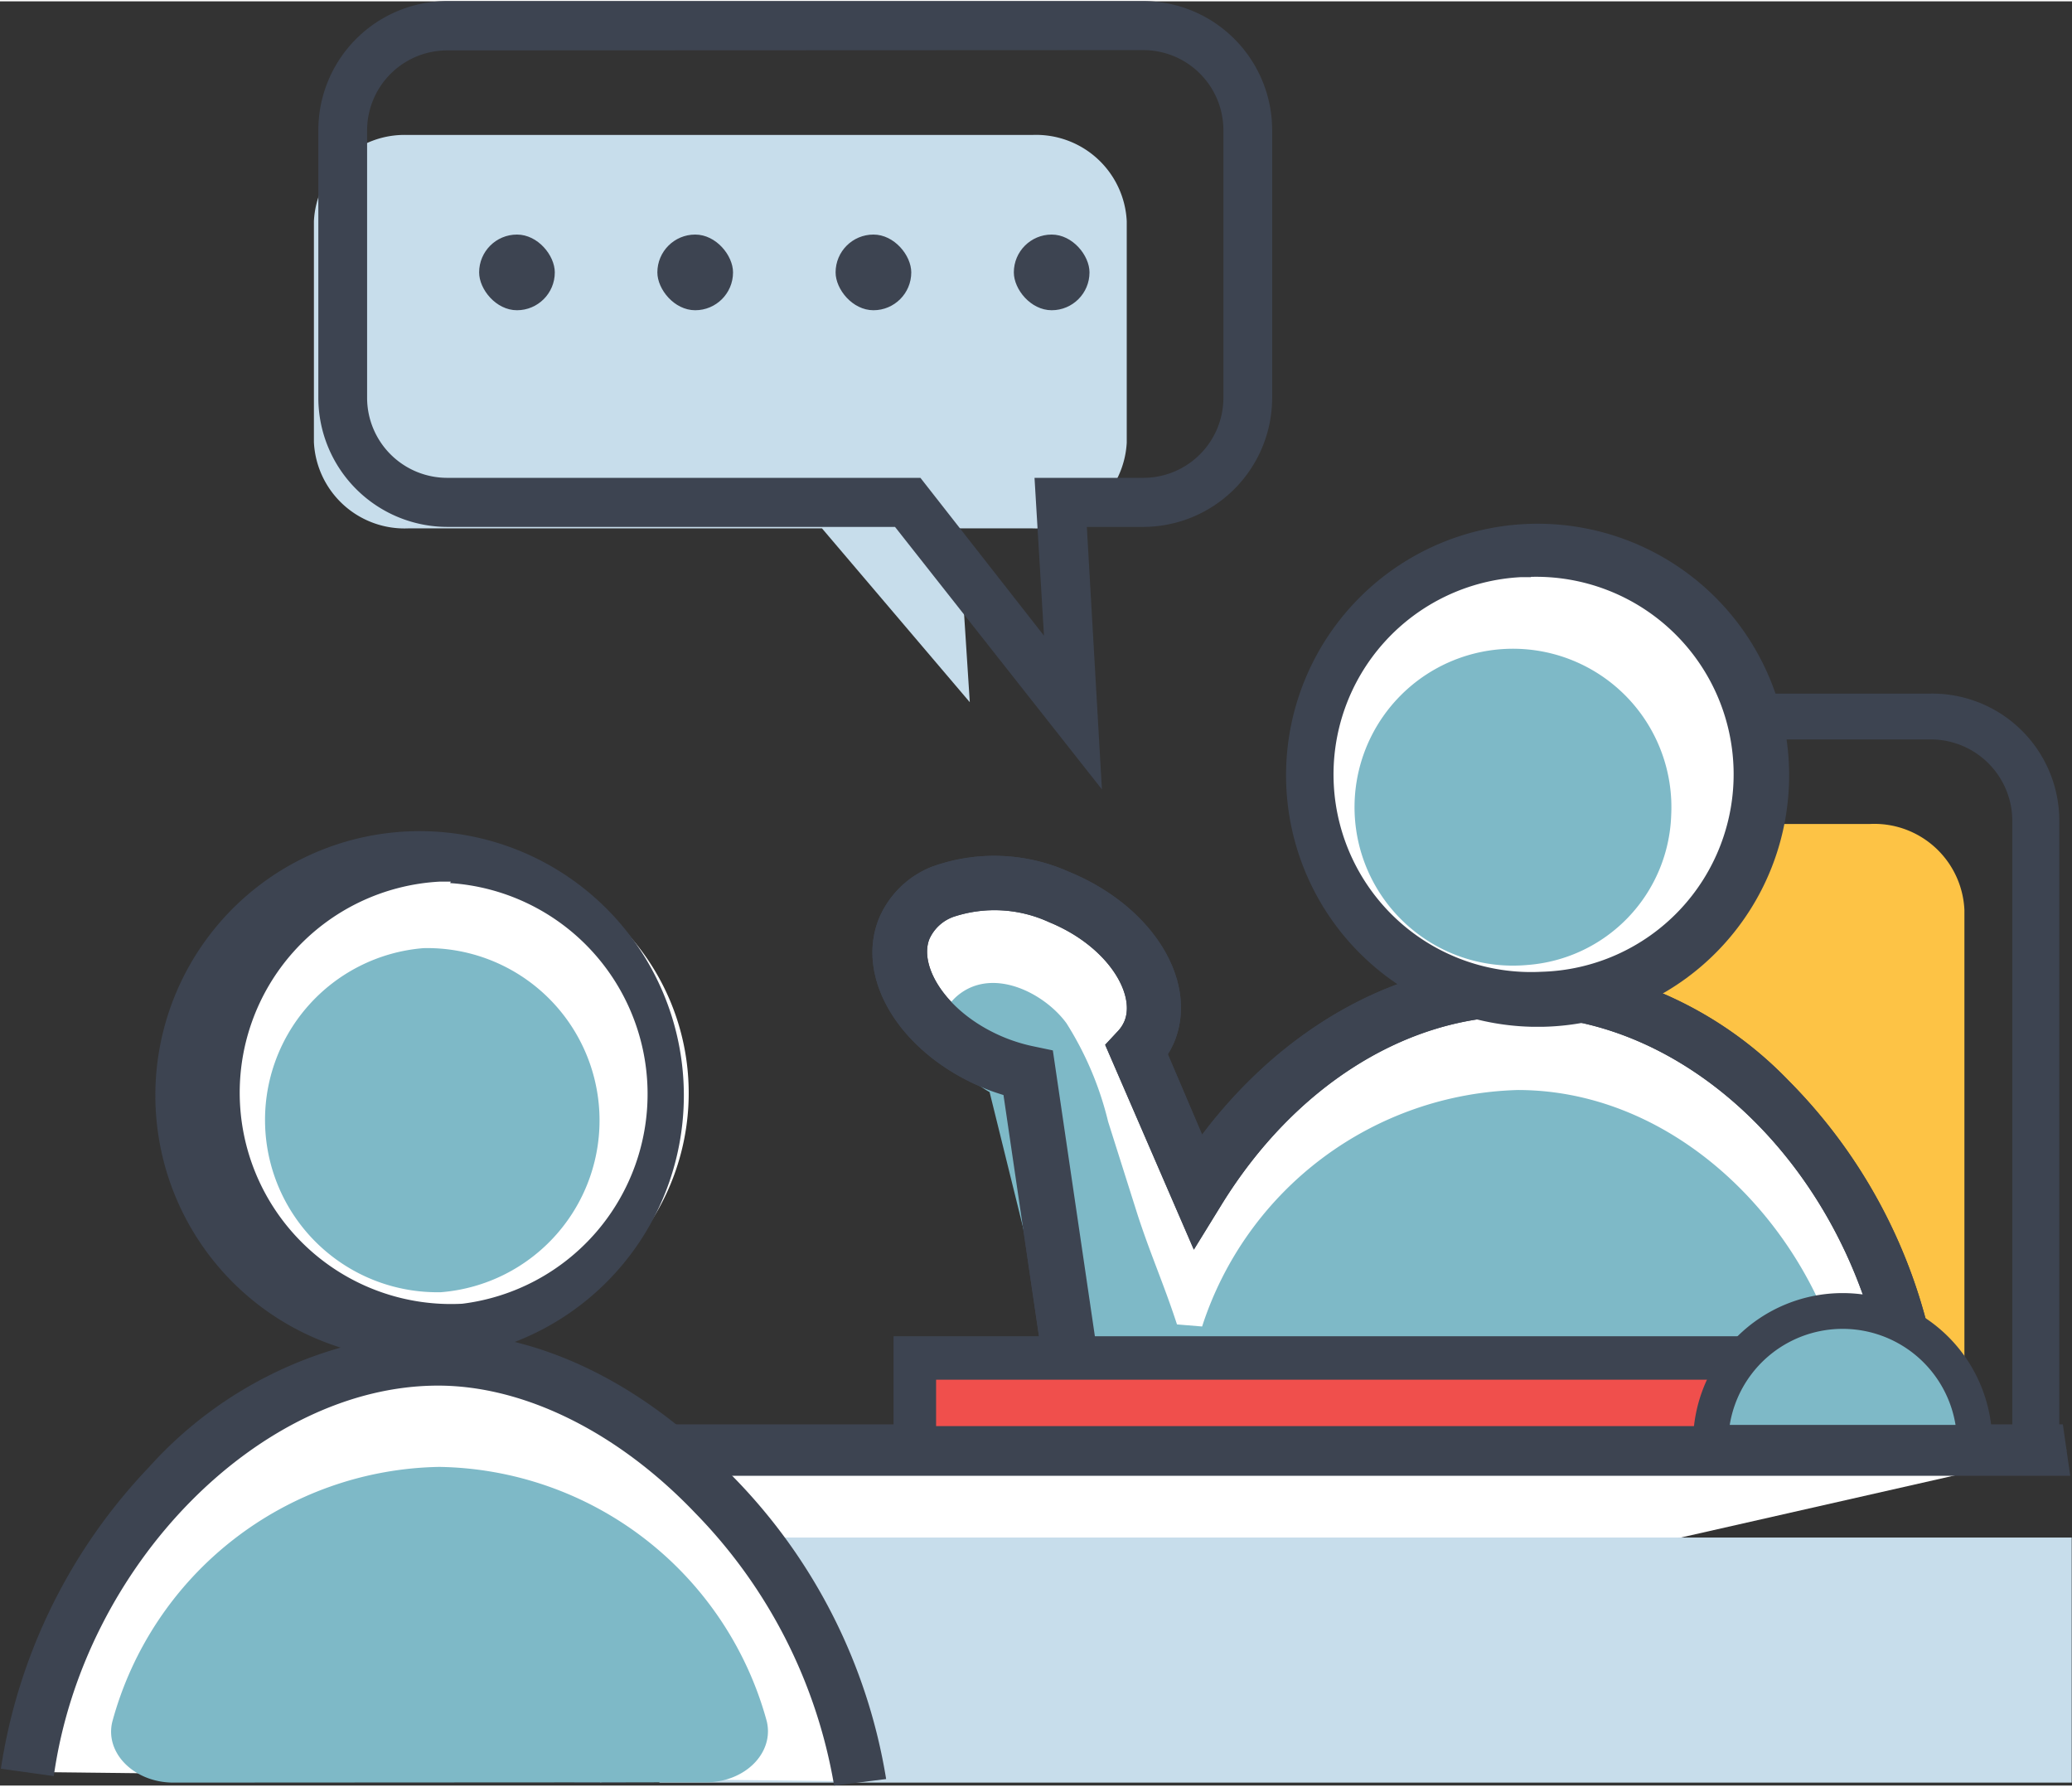 <svg id="Layer_1" data-name="Layer 1" xmlns="http://www.w3.org/2000/svg" width="2.47cm" height="2.13cm" viewBox="0 0 70.1 60.36"><rect x="0" y="0" width="70.1" height="60.36" fill="#333333" stroke="none"/><title>consultancy</title><path d="M65.79,59.45V41.91A3.05,3.05,0,0,0,62.59,39H51.89a3.05,3.05,0,0,0-3.2,2.87V59.45" transform="translate(0.67 -11.17)" style="fill:#fdc345"/><path d="M69,60H67.41V38.83a2.76,2.76,0,0,0-2.81-2.69h-12a2.76,2.76,0,0,0-2.81,2.69V60H48.28V38.83a4.3,4.3,0,0,1,4.35-4.24h12A4.3,4.3,0,0,1,69,38.83Z" transform="translate(0.67 -11.17)" style="fill:#3d4451"/><path d="M40,60.1l21.39,0a2.5,2.5,0,0,0,2.45-3c-1.32-6.6-6.72-12.49-13.16-12.48-4.48,0-8.45,2.86-10.89,6.82l-2-4.74a2.07,2.07,0,0,0,.44-.67c.6-1.55-.77-3.57-3.07-4.52s-4.65-.45-5.25,1.1.77,3.57,3.07,4.52a6.55,6.55,0,0,0,1.12.34l1.81,12.29" transform="translate(0.67 -11.17)" style="fill:#fff"/><path d="M40,61V59.18l21.39,0a1.57,1.57,0,0,0,1.22-.58A1.59,1.59,0,0,0,63,57.25c-1.35-6.7-6.61-11.75-12.25-11.75h0c-3.86,0-7.64,2.39-10.1,6.39l-.93,1.51-3-6.93.41-.44a1.15,1.15,0,0,0,.25-.38c.36-.93-.6-2.53-2.56-3.33a4.41,4.41,0,0,0-3.23-.18,1.41,1.41,0,0,0-.82.76c-.36.93.6,2.53,2.56,3.33a5.65,5.65,0,0,0,1,.3l.62.13,1.9,12.92L35,59.86,33.28,48.17c-.22-.07-.44-.14-.65-.23-2.8-1.15-4.37-3.65-3.58-5.7a3.22,3.22,0,0,1,1.8-1.79,6.19,6.19,0,0,1,4.65.17c2.8,1.15,4.37,3.65,3.58,5.7a2.86,2.86,0,0,1-.24.47L40,49.51c2.78-3.68,6.68-5.84,10.7-5.84h0a13.08,13.08,0,0,1,9.13,4,18.06,18.06,0,0,1,4.91,9.19A3.42,3.42,0,0,1,61.43,61Z" transform="translate(0.67 -11.17)" style="fill:#3d4451"/><path d="M61.78,57.85C60.66,52.67,56.11,48,50.68,48A11.56,11.56,0,0,0,40,56l-.85-.07c-.44-1.35-.89-2.35-1.33-3.7l-1-3.16a11.09,11.09,0,0,0-1.41-3.33c-.73-1-2.42-1.88-3.6-1-1.34,1-.09,2.73,1,3.33l3,12.14h5.41a2.27,2.27,0,0,0,.44,0l18,0A2,2,0,0,0,61.78,57.85Z" transform="translate(0.67 -11.17)" style="fill:#7eb9c7"/><path d="M40,61V59.18l21.39,0a1.57,1.57,0,0,0,1.22-.58A1.59,1.59,0,0,0,63,57.25c-1.35-6.7-6.61-11.75-12.25-11.75h0c-3.86,0-7.64,2.39-10.1,6.39l-.93,1.51-3-6.93.41-.44a1.15,1.15,0,0,0,.25-.38c.36-.93-.6-2.53-2.56-3.33a4.41,4.41,0,0,0-3.23-.18,1.41,1.41,0,0,0-.82.76c-.36.93.6,2.53,2.56,3.33a5.65,5.65,0,0,0,1,.3l.62.13,1.9,12.92L35,59.86,33.28,48.17c-.22-.07-.44-.14-.65-.23-2.8-1.15-4.37-3.65-3.58-5.7a3.22,3.22,0,0,1,1.8-1.79,6.19,6.19,0,0,1,4.65.17c2.8,1.15,4.37,3.65,3.58,5.7a2.86,2.86,0,0,1-.24.47L40,49.51c2.78-3.68,6.68-5.84,10.7-5.84h0a13.08,13.08,0,0,1,9.13,4,18.06,18.06,0,0,1,4.91,9.19A3.42,3.42,0,0,1,61.43,61Z" transform="translate(0.67 -11.17)" style="fill:#3d4451"/><path d="M51.53,44.93a7.6,7.6,0,1,1,7.19-7.2A7.6,7.6,0,0,1,51.53,44.93Z" transform="translate(0.67 -11.17)" style="fill:#fff"/><path d="M51.13,45.86a8.51,8.51,0,1,1,.44,0h-.44Zm0-15.21h-.35A6.68,6.68,0,0,0,51.48,44h0a6.68,6.68,0,0,0-.36-13.36Z" transform="translate(0.67 -11.17)" style="fill:#3d4451"/><path d="M51,43.77a5.36,5.36,0,1,1,4.87-5.07A5.26,5.26,0,0,1,51,43.77Z" transform="translate(0.67 -11.17)" style="fill:#7eb9c7"/><polyline points="69.92 49.01 20.3 49.01 20.3 60.26" style="fill:#fff"/><polyline points="70.04 49.88 21.17 49.88 21.17 60.26 19.43 60.26 19.43 48.14 69.79 48.14" style="fill:#3d4451"/><rect x="30.3" y="57.06" width="28.01" height="3.04" transform="translate(89.27 106) rotate(180)" style="fill:#f04f4c"/><path d="M59,60.84H29.56V56.33H59ZM31,59.37H57.57V57.8H31Z" transform="translate(0.67 -11.17)" style="fill:#3d4451"/><rect x="21.65" y="63.13" width="47.78" height="8.29" transform="translate(91.74 123.39) rotate(180)" style="fill:#c7ddeb"/><path d="M15,56.14a8.05,8.05,0,1,1,7.62-7.63A8.05,8.05,0,0,1,15,56.14Z" transform="translate(0.67 -11.17)" style="fill:#fff"/><path d="M14.58,57.06A8.94,8.94,0,1,1,15,57h-.46Zm0-16.11h-.37a7.15,7.15,0,0,0,.76,14.28h0A7.15,7.15,0,0,0,14.56,41Z" transform="translate(0.67 -11.17)" style="fill:#3d4451"/><path d="M.23,71.07c1-7.2,7.08-14,13.91-14s13.4,7.52,14.3,14.32" transform="translate(0.67 -11.17)" style="fill:#fff"/><path d="M27.55,71.53a17.32,17.32,0,0,0-4.69-9.21C20.23,59.56,17.05,58,14.15,58h0c-6,0-12,6.06-13,13.21l-1.79-.25a18.86,18.86,0,0,1,5-10.19,13.76,13.76,0,0,1,9.78-4.57h0c3.45,0,7,1.74,10,4.89a18.92,18.92,0,0,1,5.17,10.22Z" transform="translate(0.67 -11.17)" style="fill:#3d4451"/><path d="M14.25,54.84a5.83,5.83,0,0,1-.59-11.64,5.83,5.83,0,0,1,.59,11.64Z" transform="translate(0.67 -11.17)" style="fill:#7eb9c7"/><path d="M5.2,71.43c-1.33,0-2.33-1-2.07-2.06a11.67,11.67,0,0,1,11.06-8.62,11.67,11.67,0,0,1,11.08,8.6c.26,1.07-.73,2.07-2.06,2.07Z" transform="translate(0.67 -11.17)" style="fill:#7eb9c7"/><path d="M57.2,59.93a4.46,4.46,0,0,1,8.93,0Z" transform="translate(0.67 -11.17)" style="fill:#7eb9c7"/><path d="M66.73,60.53H56.61v-.6a5.06,5.06,0,1,1,10.12,0Zm-8.88-1.2h7.64a3.87,3.87,0,0,0-7.64,0Z" transform="translate(0.67 -11.17)" style="fill:#3d4451"/><path d="M13.1,15.69H34.26a3.07,3.07,0,0,1,3.19,2.92v7.49A3.07,3.07,0,0,1,34.26,29h-2.5l.38,5.88-5-5.88h-14a3.07,3.07,0,0,1-3.19-2.92V18.61A3.07,3.07,0,0,1,13.1,15.69Z" transform="translate(0.67 -11.17)" style="fill:#c7ddeb"/><path d="M36.61,37.83l-7-8.88H14.47a4.37,4.37,0,0,1-4.37-4.36V15.52a4.37,4.37,0,0,1,4.37-4.36H38a4.37,4.37,0,0,1,4.37,4.36v9.06A4.37,4.37,0,0,1,38,28.95h-1.9Zm-22.14-25a2.71,2.71,0,0,0-2.72,2.7v9.06a2.71,2.71,0,0,0,2.72,2.7h16l4.18,5.34-.32-5.34H38a2.71,2.71,0,0,0,2.72-2.7V15.52A2.71,2.71,0,0,0,38,12.82Z" transform="translate(0.67 -11.17)" style="fill:#3d4451"/><rect x="33.64" y="19.05" width="2.56" height="2.56" rx="1.28" ry="1.28" transform="translate(70.5 29.5) rotate(180)" style="fill:#3d4451"/><rect x="27.61" y="19.05" width="2.56" height="2.56" rx="1.28" ry="1.28" transform="translate(58.44 29.5) rotate(-180)" style="fill:#3d4451"/><rect x="21.58" y="19.05" width="2.56" height="2.56" rx="1.28" ry="1.28" transform="translate(46.38 29.5) rotate(-180)" style="fill:#3d4451"/><rect x="15.55" y="19.05" width="2.56" height="2.56" rx="1.28" ry="1.28" transform="translate(34.32 29.5) rotate(-180)" style="fill:#3d4451"/></svg>